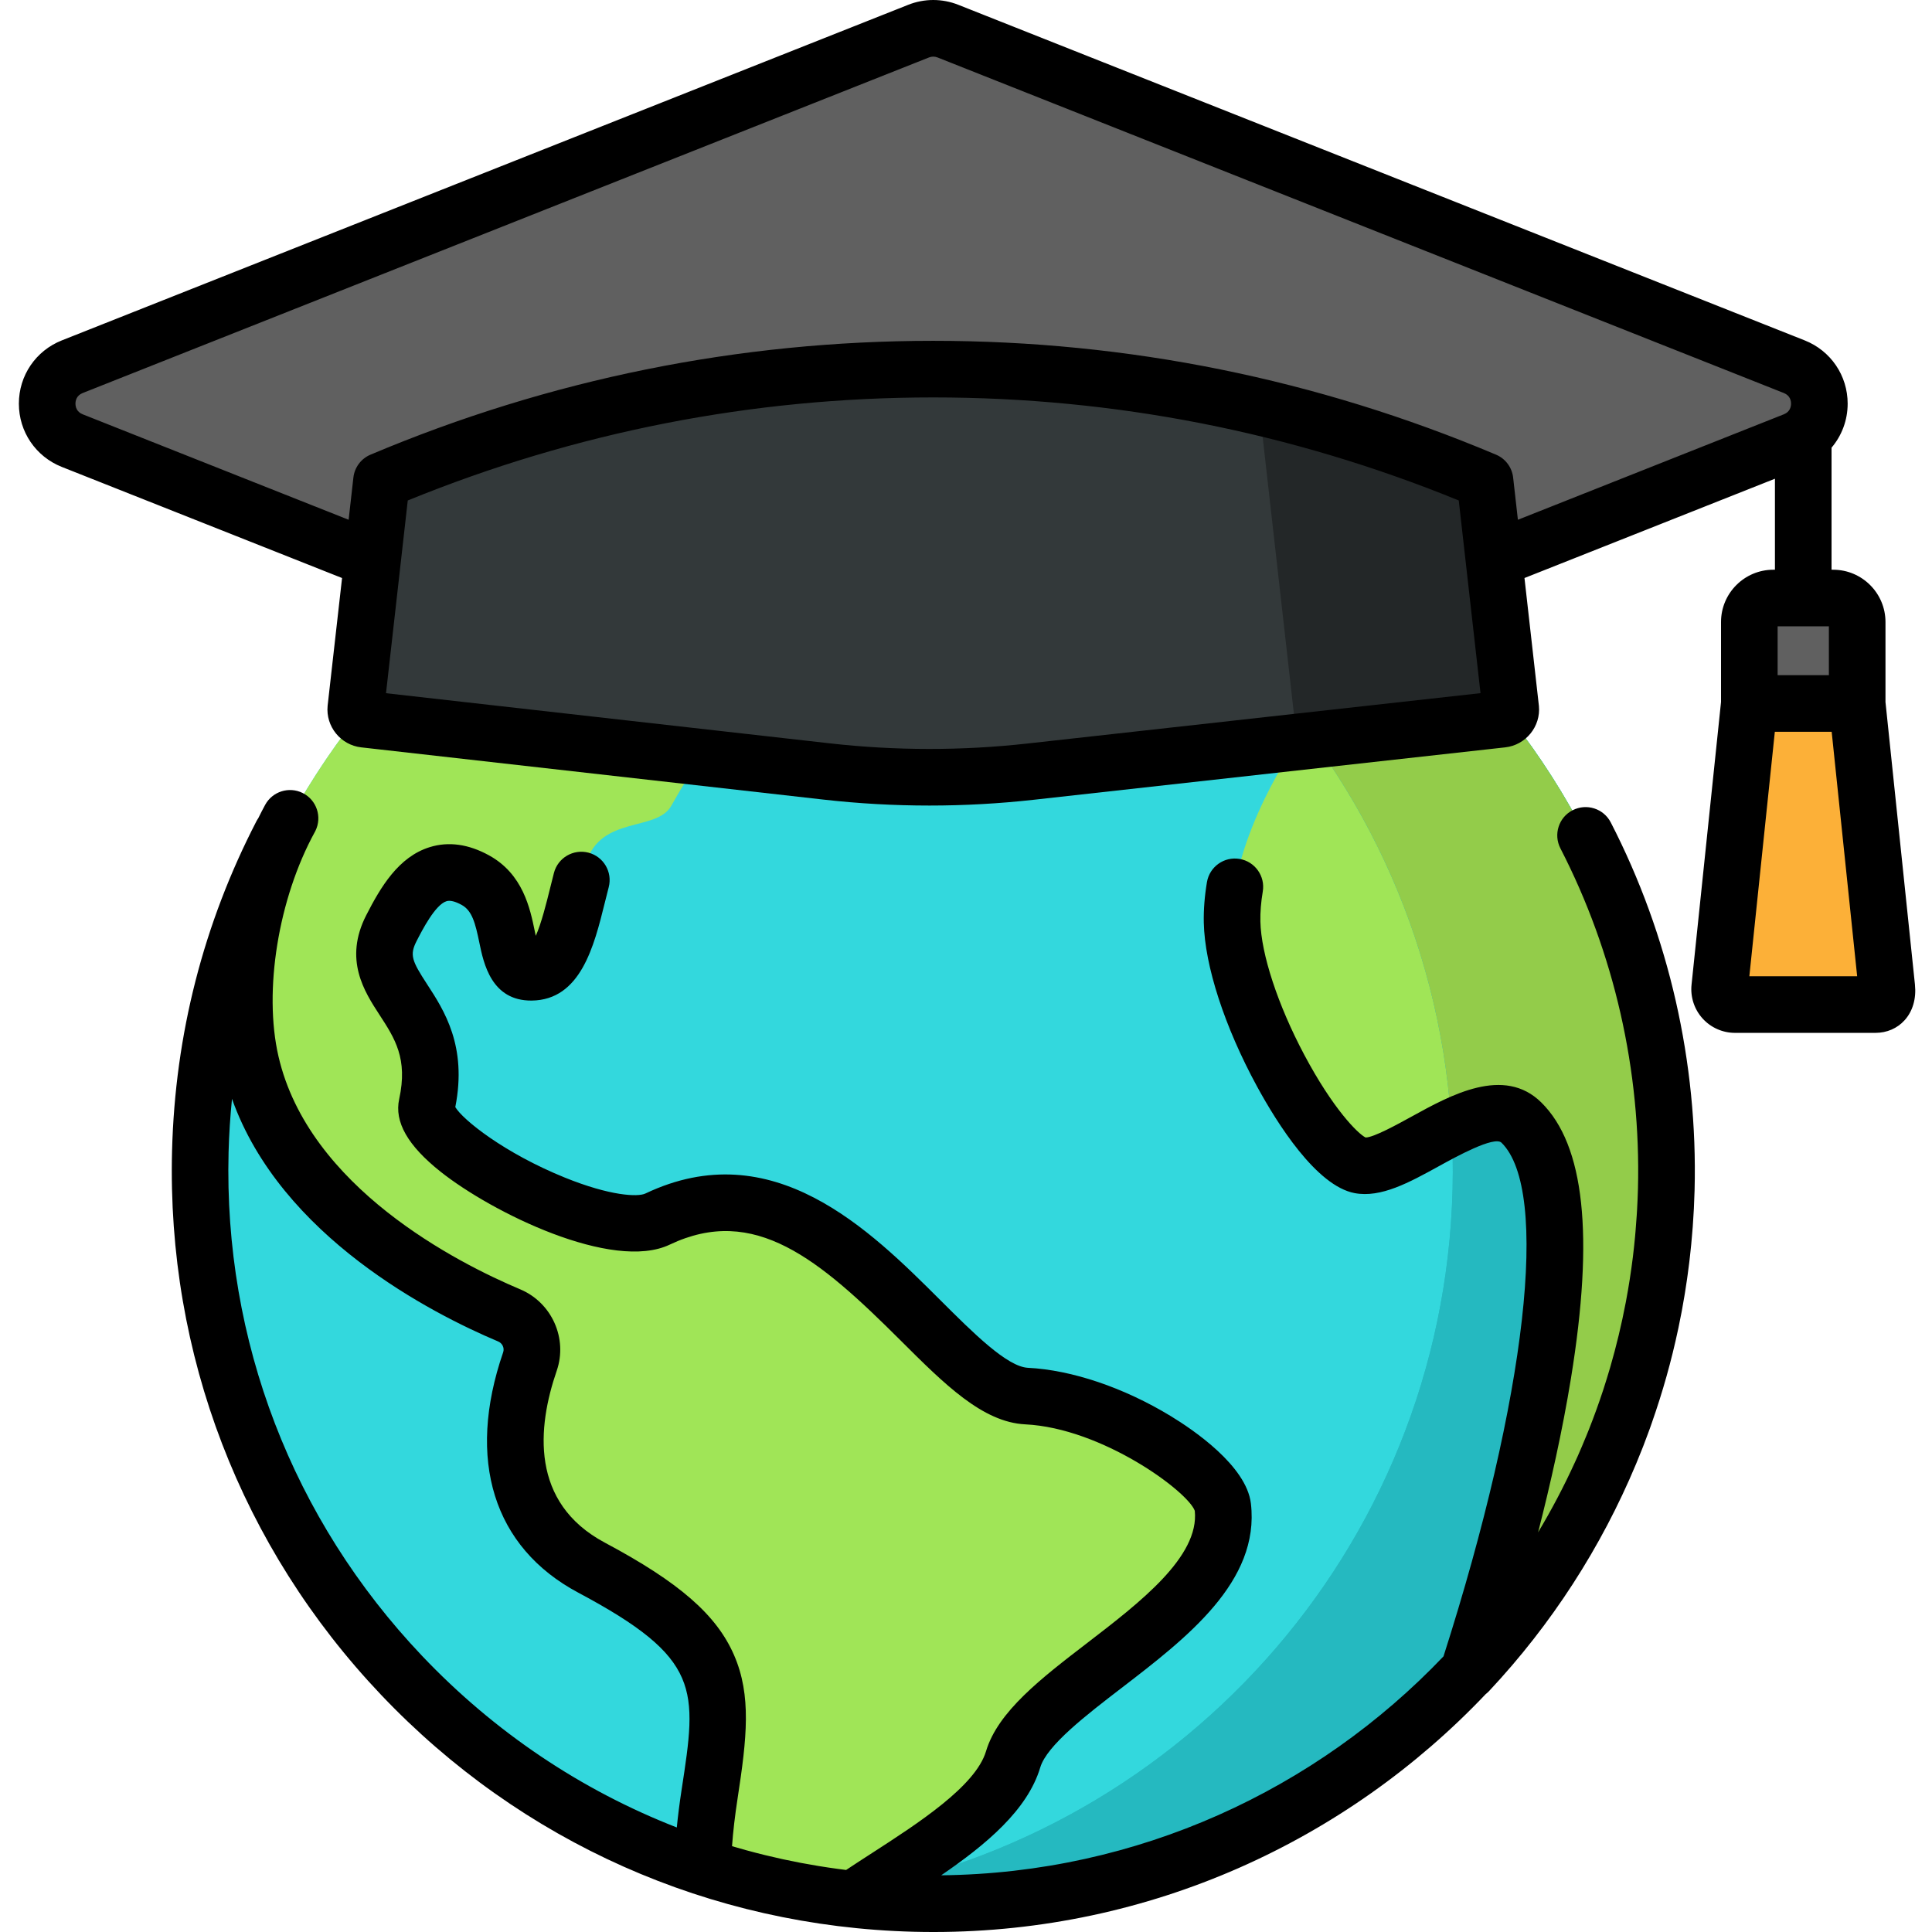 <svg height="512pt" viewBox="-5 0 512 512.001" width="512pt" xmlns="http://www.w3.org/2000/svg"><path d="m247.371 115.93c-107.281-2.781-196.508 81.938-199.285 189.219-2.781 107.285 81.938 196.508 189.219 199.285 107.285 2.781 196.508-81.938 199.289-189.219 2.777-107.285-81.938-196.508-189.223-199.285zm0 0" fill="#33d8dd"/><path d="m247.355 115.941c-11.363-.293-22.52.402-33.395 1.996 96.008 13.992 168.559 97.875 165.984 197.281-2.484 95.914-74.07 173.785-165.883 187.219 7.609 1.109 15.359 1.793 23.234 1.996 107.277 2.777 196.496-81.938 199.273-189.215 2.781-107.281-81.934-196.5-189.215-199.277zm0 0" fill="#25b9c0"/><path d="m246.777 115.934c-75.023-1.723-141.141 39.332-174.926 100.93-.004.008-.008.016-.012.02-9.934 18.113-15.004 44.598-10.367 64.727 8.711 37.848 49.879 59.152 68.461 66.984 4.762 2.008 7.184 7.34 5.5 12.227-4.777 13.859-9.746 40.73 16.332 54.621 36.102 19.238 35.812 30.531 31.277 60.02-1.074 7.004-1.703 13.406-1.82 19.223 1.57.52 3.152 1.02 4.746 1.5.055.016.113.031.168.051 1.535.461 3.082.906 4.637 1.332.094.027.188.051.281.078 1.523.414 3.047.809 4.582 1.188.121.031.242.062.363.09 1.512.371 3.035.723 4.562 1.059.137.027.27.059.406.086 1.523.332 3.051.645 4.59.938.133.027.27.055.402.078 1.551.293 3.109.566 4.676.824.113.02.23.039.344.059 1.605.262 3.215.5 4.828.719.074.012.148.023.227.031 1.684.23 3.375.438 5.07.621h.008c15.219-10.426 38.02-22.492 42.375-37.094 5.895-19.766 58.871-38.848 55.562-66.922-1.074-9.102-28.875-28.203-51.992-29.336-23.117-1.137-52.27-68.555-97.809-46.906-14.574 6.93-63.52-19.34-61.141-30.207 5.777-26.383-17.844-30.383-9.371-46.926 4.609-8.996 10.543-19.105 22.219-12.699 11.68 6.402 5.602 24.547 14.867 24.426 9.266-.117 10.645-16.5 14.527-29.051 3.887-12.547 18.574-8.152 22.52-15.035 3.949-6.887 10.738-19.629 25.746-27.582 15.008-7.957 4.148-14.695 8.84-19.148 4.691-4.457 25.547-.758 30.613-7.82 11.051-15.402 13.195-32.156 8.707-43.102zm0 0" fill="#a0e557"/><path d="m304.645 126.09c12.414 16.301 29.969 40.875 28.387 47.535-2.414 10.164 5.867 22.844 5.867 22.844s-17.879 25.289-17.387 47.91c.492 22.621 23.422 62.477 33.867 64.441 10.445 1.965 32.75-21.238 42.809-11.32 21.785 21.484-1.828 107.555-14.082 145.547 31.441-33.527 51.184-78.266 52.469-127.828 2.258-87.258-53.367-162.562-131.93-189.129zm0 0" fill="#a0e557"/><path d="m247.355 115.941c-11.363-.293-22.52.402-33.395 1.996 96.008 13.992 168.559 97.875 165.984 197.281-2.484 95.914-74.07 173.785-165.883 187.219 7.609 1.109 15.359 1.793 23.234 1.996 107.277 2.777 196.496-81.938 199.273-189.215 2.781-107.281-81.934-196.5-189.215-199.277zm0 0" fill="#25b9c0"/><path d="m436.633 310.609c0-.484-.004-.969-.008-1.457-.004-1.059-.016-2.113-.039-3.168-.012-.551-.023-1.102-.039-1.648-.031-1.023-.07-2.043-.117-3.059-.023-.523-.043-1.043-.07-1.562-.062-1.203-.141-2.398-.227-3.598-.023-.309-.039-.625-.062-.938-.113-1.496-.246-2.988-.395-4.48-.043-.41-.09-.82-.133-1.23-.117-1.09-.238-2.176-.371-3.258-.066-.527-.133-1.055-.203-1.582-.129-.984-.266-1.965-.41-2.945-.078-.527-.156-1.059-.238-1.586-.164-1.051-.34-2.098-.52-3.145-.074-.426-.141-.852-.215-1.273-.262-1.453-.535-2.898-.828-4.336-.059-.281-.121-.559-.18-.836-.242-1.168-.492-2.332-.758-3.492-.113-.5-.23-1-.348-1.5-.227-.949-.453-1.898-.691-2.844-.133-.527-.27-1.055-.406-1.578-.246-.957-.504-1.91-.77-2.859-.129-.473-.258-.949-.395-1.422-.363-1.27-.734-2.531-1.121-3.789-.043-.137-.082-.277-.125-.414-.43-1.383-.875-2.754-1.332-4.121-.152-.457-.312-.91-.469-1.367-.32-.926-.645-1.852-.977-2.773-.184-.516-.375-1.031-.566-1.547-.324-.883-.656-1.758-.996-2.637-.191-.492-.383-.988-.578-1.484-.395-.996-.797-1.984-1.207-2.969-.148-.355-.289-.711-.438-1.062-.555-1.309-1.121-2.609-1.699-3.902-.18-.398-.363-.789-.547-1.188-.418-.918-.844-1.836-1.277-2.746-.234-.496-.477-.992-.719-1.488-.398-.816-.801-1.633-1.211-2.445-.25-.5-.504-.996-.758-1.496-.438-.848-.883-1.691-1.336-2.535-.227-.434-.453-.863-.688-1.293-.668-1.234-1.352-2.461-2.047-3.676-.164-.289-.336-.57-.5-.859-.551-.949-1.105-1.898-1.672-2.836-.285-.473-.574-.941-.859-1.41-.469-.758-.938-1.52-1.414-2.27-.309-.496-.625-.984-.941-1.473-.48-.746-.969-1.488-1.457-2.227-.309-.461-.609-.926-.922-1.383-.613-.906-1.238-1.809-1.867-2.707-.191-.27-.375-.547-.566-.816-.801-1.125-1.613-2.242-2.438-3.352-.32-.43-.645-.859-.969-1.285-.539-.711-1.078-1.422-1.625-2.125-.367-.477-.734-.945-1.109-1.414-.523-.664-1.055-1.324-1.586-1.98-.375-.461-.754-.926-1.133-1.387-.586-.707-1.18-1.41-1.777-2.109-.328-.383-.652-.773-.984-1.156-.891-1.031-1.793-2.055-2.707-3.062-.348-.387-.699-.766-1.051-1.148-.613-.664-1.223-1.328-1.844-1.984-.422-.449-.844-.891-1.27-1.332-.566-.59-1.141-1.18-1.715-1.762-.438-.445-.879-.891-1.324-1.332-.594-.594-1.191-1.18-1.793-1.762-.426-.41-.844-.824-1.273-1.23-.863-.824-1.734-1.637-2.609-2.441-.449-.41-.902-.82-1.355-1.227-.719-.648-1.441-1.297-2.172-1.934-.465-.41-.938-.812-1.406-1.215-.613-.523-1.227-1.047-1.844-1.566-.496-.414-.996-.828-1.5-1.238-.613-.508-1.234-1.008-1.855-1.504-.496-.395-.988-.793-1.488-1.184-.715-.559-1.434-1.109-2.152-1.656-.492-.375-.984-.754-1.477-1.121-.996-.746-1.996-1.477-3.004-2.203-.504-.359-1.012-.711-1.52-1.066-.66-.465-1.32-.93-1.984-1.383-.547-.375-1.098-.746-1.648-1.113-.645-.434-1.293-.859-1.941-1.285-.555-.359-1.109-.723-1.668-1.078-.691-.441-1.387-.871-2.082-1.305-.52-.32-1.035-.648-1.555-.965-1.145-.695-2.301-1.379-3.461-2.055-.512-.297-1.035-.586-1.551-.879-.727-.41-1.453-.82-2.184-1.223-.586-.324-1.18-.641-1.77-.957-.676-.367-1.359-.727-2.039-1.082-.602-.316-1.207-.625-1.812-.934-.699-.355-1.402-.707-2.109-1.055-.586-.289-1.172-.578-1.762-.863-.895-.43-1.801-.852-2.703-1.27-.781-.359-1.566-.715-2.355-1.062-.848-.379-1.695-.754-2.551-1.121-.605-.262-1.219-.516-1.832-.77-.727-.301-1.453-.598-2.18-.891-.637-.258-1.273-.508-1.914-.758-.727-.281-1.457-.559-2.188-.832-.633-.238-1.262-.477-1.895-.707-.82-.297-1.641-.582-2.465-.871-.547-.191-1.094-.387-1.645-.574h-.004c12.418 16.301 29.973 40.875 28.387 47.535-.801 3.379-.418 7.031.445 10.406 26.754 31.312 43.68 71.176 46.195 114.742 7.18-3.547 14.051-5.672 18.516-1.273 21.785 21.484-1.828 107.555-14.082 145.547 9.75-10.398 18.375-21.879 25.676-34.246.078-.137.16-.27.242-.406.629-1.074 1.246-2.152 1.855-3.238.125-.223.25-.445.375-.672.574-1.031 1.141-2.074 1.695-3.121.148-.277.297-.555.445-.836.531-1.016 1.059-2.035 1.574-3.059.16-.312.316-.629.473-.945.5-1.008.992-2.016 1.477-3.031.16-.336.312-.676.473-1.012.473-1.012.941-2.023 1.395-3.043.152-.34.301-.68.449-1.02.453-1.027.902-2.059 1.336-3.098.133-.312.258-.629.391-.945.441-1.074.883-2.152 1.309-3.238.078-.191.148-.391.227-.582 1.449-3.738 2.789-7.531 4.016-11.379.062-.203.133-.406.199-.609.289-.922.562-1.855.84-2.785.164-.551.336-1.102.496-1.656.242-.836.469-1.684.699-2.523.18-.656.359-1.309.535-1.969.207-.797.406-1.602.605-2.402.176-.711.355-1.422.523-2.133.184-.777.359-1.555.531-2.336.168-.746.332-1.496.492-2.25.16-.758.316-1.523.465-2.285.156-.777.309-1.559.453-2.34.137-.75.273-1.5.402-2.254.141-.805.273-1.613.406-2.422.117-.738.234-1.473.344-2.211.125-.84.238-1.684.355-2.527.098-.715.195-1.434.281-2.152.109-.875.207-1.758.305-2.641.078-.691.156-1.387.227-2.082.094-.934.172-1.871.25-2.812.055-.648.117-1.293.164-1.945.082-1.047.141-2.102.203-3.156.031-.547.074-1.09.102-1.641.078-1.582.141-3.172.184-4.766 0-.02 0-.039 0-.059 0-.008 0-.016 0-.023.035-1.535.055-3.062.059-4.586zm0 0" fill="#93cc4a"/><path d="m458.59 164.844v21.59l-7.852 75.301c-.25 2.402 1.629 4.488 4.043 4.488h37.238c2.414 0 3.258-2.09 3.008-4.488l-7.855-75.301v-21.59c0-3.512-2.844-6.359-6.355-6.359h-15.871c-3.512 0-6.355 2.848-6.355 6.359zm0 0" fill="#fcb038"/><path d="m458.59 164.844v21.59h28.582v-21.59c0-3.512-2.844-6.359-6.355-6.359h-15.871c-3.512 0-6.355 2.848-6.355 6.359zm0 0" fill="#606060"/><path d="m238.441 8.246-224.289 88.934c-8.867 3.516-8.867 16.07 0 19.59l224.289 88.93c2.496.992 5.273.992 7.766 0l224.289-88.93c8.871-3.52 8.871-16.074 0-19.59l-224.289-88.934c-2.492-.988-5.27-.988-7.766 0zm0 0" fill="#606060"/><path d="m388.543 127.398c-93.488-39.438-198.945-39.438-292.434 0l-6.82 60.395c-.137 1.402.875 2.656 2.277 2.812l122.484 13.84c17.965 2.031 36.098 2.047 54.066.051l124.965-13.891c1.402-.156 2.418-1.414 2.281-2.816zm0 0" fill="#33393a"/><path d="m388.543 127.398c-19.492-8.227-39.508-14.727-59.824-19.52l10.012 88.66c.004.035-.004.07 0 .105l54.348-6.039c1.406-.156 2.422-1.414 2.285-2.816zm0 0" fill="#232728"/><path d="m502.484 260.957-7.812-74.91v-21.207c0-7.637-6.215-13.855-13.855-13.855h-.438v-32.348c2.703-3.18 4.27-7.27 4.27-11.664 0-7.441-4.469-14.023-11.387-16.766l-224.289-88.93c-4.285-1.703-9.008-1.703-13.297 0l-224.289 88.93c-6.918 2.742-11.387 9.324-11.387 16.766 0 7.445 4.469 14.023 11.387 16.77l74.262 29.441-3.816 33.766c-.004.039-.008.078-.012.113-.531 5.449 3.461 10.383 8.902 10.996l122.484 13.84c9.32 1.055 18.707 1.582 28.09 1.582 9.238 0 18.477-.512 27.645-1.531l124.969-13.891c5.449-.609 9.449-5.543 8.918-11-.004-.039-.008-.074-.016-.113l-3.809-33.762 66.375-26.316v24.117h-.434c-7.641 0-13.855 6.219-13.855 13.855v21.203l-7.812 74.914c-.34 3.254.723 6.516 2.91 8.941 2.191 2.43 5.324 3.824 8.594 3.824h37.238c3.035 0 5.781-1.191 7.73-3.355 2.148-2.379 3.117-5.723 2.734-9.41zm-22.812-94.973v12.949h-13.582v-12.949zm-212.387 31.055c-17.379 1.938-35.008 1.918-52.395-.047l-117.594-13.285 5.766-51.078c44.406-18.125 91.23-27.309 139.262-27.309s94.859 9.184 139.262 27.309l5.766 51.066zm129.973-59.297-1.262-11.188c-.305-2.695-2.039-5.016-4.539-6.066-47.453-20.02-97.629-30.168-149.133-30.168-51.504 0-101.68 10.148-149.133 30.168-2.5 1.051-4.234 3.371-4.539 6.066l-1.262 11.188-70.473-27.945c-1.668-.664-1.918-2.055-1.918-2.824 0-.77.25-2.16 1.918-2.82l224.285-88.934c.723-.285 1.52-.285 2.238 0l224.289 88.934c1.668.66 1.918 2.051 1.918 2.82 0 .77-.25 2.16-1.918 2.824zm61.336 120.98 6.754-64.789h15.066l6.754 64.789zm0 0"/><path d="m411.758 214.719c-3.684 1.895-5.129 6.418-3.234 10.102 14.254 27.684 21.363 58.875 20.551 90.203-.047 1.855-.133 3.707-.234 5.555-.027.504-.062 1.004-.094 1.508-.094 1.418-.195 2.836-.32 4.25-.039.469-.078.938-.121 1.402-.168 1.762-.352 3.52-.566 5.273-.008.055-.012.105-.02.16-.484 3.91-1.09 7.797-1.816 11.652-.027.145-.055.289-.082.43-1.102 5.77-2.473 11.473-4.102 17.094-.039.133-.082.266-.121.402-.504 1.719-1.035 3.434-1.586 5.137-.059.176-.113.352-.168.523-1.145 3.492-2.398 6.945-3.746 10.359-.25.625-.504 1.246-.758 1.867-.387.949-.781 1.891-1.184 2.836-.348.812-.695 1.629-1.055 2.438-.238.539-.492 1.078-.738 1.617-2.914 6.387-6.172 12.582-9.758 18.559 3.281-12.812 6.445-26.902 8.707-40.797 6.168-37.91 3.598-61.828-7.863-73.129-9.875-9.738-24.008-1.957-34.328 3.727-3.793 2.086-10.086 5.555-12.23 5.566-2.074-1.02-8.668-7.637-16.273-21.957-6.973-13.137-11.422-26.656-11.609-35.281-.055-2.469.16-5.141.633-7.945.688-4.082-2.062-7.953-6.148-8.645-4.09-.688-7.953 2.066-8.645 6.148-.629 3.734-.91 7.355-.836 10.766.246 11.398 5.523 27.621 14.113 43.395 5.301 9.73 15.711 26.348 25.867 28.258 6.969 1.309 14.449-2.805 22.367-7.164 4.383-2.418 14.648-8.074 16.559-6.188 12.836 12.656 6.641 67.238-15.383 136.117-33.688 35.344-80.988 57.461-133.121 58.02 11.828-8.094 22.883-17.273 26.258-28.59 1.746-5.852 12.266-13.93 21.547-21.059 17.207-13.215 36.715-28.191 34.273-48.887-1.176-9.98-15.277-19.543-21.285-23.188-12.422-7.543-26.195-12.191-37.785-12.766-5.523-.27-14.508-9.227-23.191-17.891-18.762-18.711-44.461-44.34-78.207-28.297-2.016.961-9.359.629-21.324-4.215-16.035-6.492-27.062-15.324-29.047-18.691 3.191-16.18-2.973-25.648-7.504-32.602-4.02-6.18-4.645-7.715-2.738-11.43 1.473-2.875 4.926-9.613 7.91-10.531.945-.293 2.301.039 4.027.988 2.754 1.512 3.609 4.797 4.684 10.027 1.113 5.402 3.168 15.426 13.883 15.32 12.977-.164 16.512-14.449 19.355-25.93.34-1.375.684-2.754 1.039-4.121 1.043-4.008-1.359-8.105-5.367-9.148-4.008-1.039-8.102 1.355-9.148 5.363-.371 1.426-.73 2.867-1.082 4.301-.859 3.469-2.27 9.16-3.738 12.379-.09-.418-.172-.824-.25-1.188-1.246-6.055-3.125-15.203-12.164-20.156-5.414-2.969-10.676-3.703-15.641-2.176-8.344 2.562-13.078 10.652-16.859 18.031-6.031 11.777-.512 20.258 3.52 26.449 4.047 6.219 7.543 11.586 5.199 22.293-1.324 6.043 2.266 12.34 10.969 19.254 13.621 10.82 45.562 26.535 60.719 19.328 22.469-10.68 39.527 3.781 61.172 25.371 11.676 11.645 21.758 21.699 33.047 22.254 20.426 1.004 43.07 17.773 44.934 22.906 1.266 12.172-14.562 24.324-28.535 35.055-12.164 9.34-23.652 18.164-26.785 28.664-2.762 9.262-18.008 19.105-30.258 27.016-2.367 1.531-4.645 3-6.824 4.453-.73-.094-1.469-.188-2.207-.289l-.191-.027c-1.551-.211-3.098-.441-4.59-.684l-.383-.062c-1.504-.246-3-.512-4.496-.793l-.383-.074c-1.477-.281-2.945-.582-4.418-.898l-.383-.086c-1.465-.32-2.926-.66-4.391-1.016l-.344-.086c-1.477-.363-2.941-.742-4.422-1.148l-.254-.066c-1.273-.352-2.543-.715-3.77-1.078.277-3.867.766-8.051 1.473-12.656 2.457-15.984 3.719-27.27-.938-37.98-4.641-10.684-14.559-19.316-34.23-29.797-19.875-10.59-17.914-30.621-12.766-45.559 2.953-8.57-1.301-18.051-9.676-21.582-16.602-6.996-56.07-27.02-64.066-61.754-4-17.359-.035-41.805 9.633-59.438.051-.09.098-.184.145-.273 1.852-3.703.352-8.211-3.355-10.062-3.625-1.812-8.023-.41-9.945 3.129-.633 1.156-1.238 2.344-1.828 3.543-.176.254-.34.516-.484.797-14.039 27.164-21.566 56.551-22.363 87.336-1.395 53.891 18.277 105.098 55.395 144.188 37.121 39.09 87.238 61.387 141.125 62.785 1.773.043 3.535.066 5.297.066 57.352 0 109.449-24.184 146.332-63.062.297-.23.582-.48.848-.762 16.625-17.727 29.742-38.121 38.949-60.145.035-.082.066-.16.102-.242.516-1.23 1.012-2.473 1.504-3.715.121-.312.25-.625.371-.941.371-.957.73-1.922 1.086-2.887.219-.582.438-1.164.648-1.75.195-.539.379-1.082.566-1.621 2.809-8.004 5.129-16.242 6.918-24.676.027-.113.051-.223.074-.336.277-1.312.539-2.633.789-3.957.043-.238.09-.477.137-.715.227-1.227.441-2.461.648-3.695.059-.352.117-.699.172-1.051.188-1.145.359-2.293.527-3.445.066-.461.129-.926.191-1.391.145-1.059.285-2.117.414-3.18.066-.586.133-1.168.199-1.754.105-.965.211-1.93.305-2.895.07-.727.133-1.449.191-2.172.074-.852.152-1.699.215-2.551.066-.934.121-1.871.176-2.809.039-.66.086-1.312.121-1.973.082-1.621.145-3.242.188-4.863.875-33.84-6.805-67.543-22.211-97.461-1.898-3.684-6.418-5.129-10.102-3.234zm-236.129 259.605c-.539 3.523-.961 6.828-1.27 9.973-25.273-9.848-48.273-25.223-67.508-45.477-34.355-36.188-52.566-83.586-51.277-133.469.125-4.754.438-9.473.906-14.152 12.969 36.504 53.039 56.93 70.539 64.305 1.129.477 1.711 1.742 1.32 2.875-9.82 28.5-2.57 51.711 19.895 63.684 32.746 17.445 31.508 25.516 27.395 52.262zm0 0"/></svg>